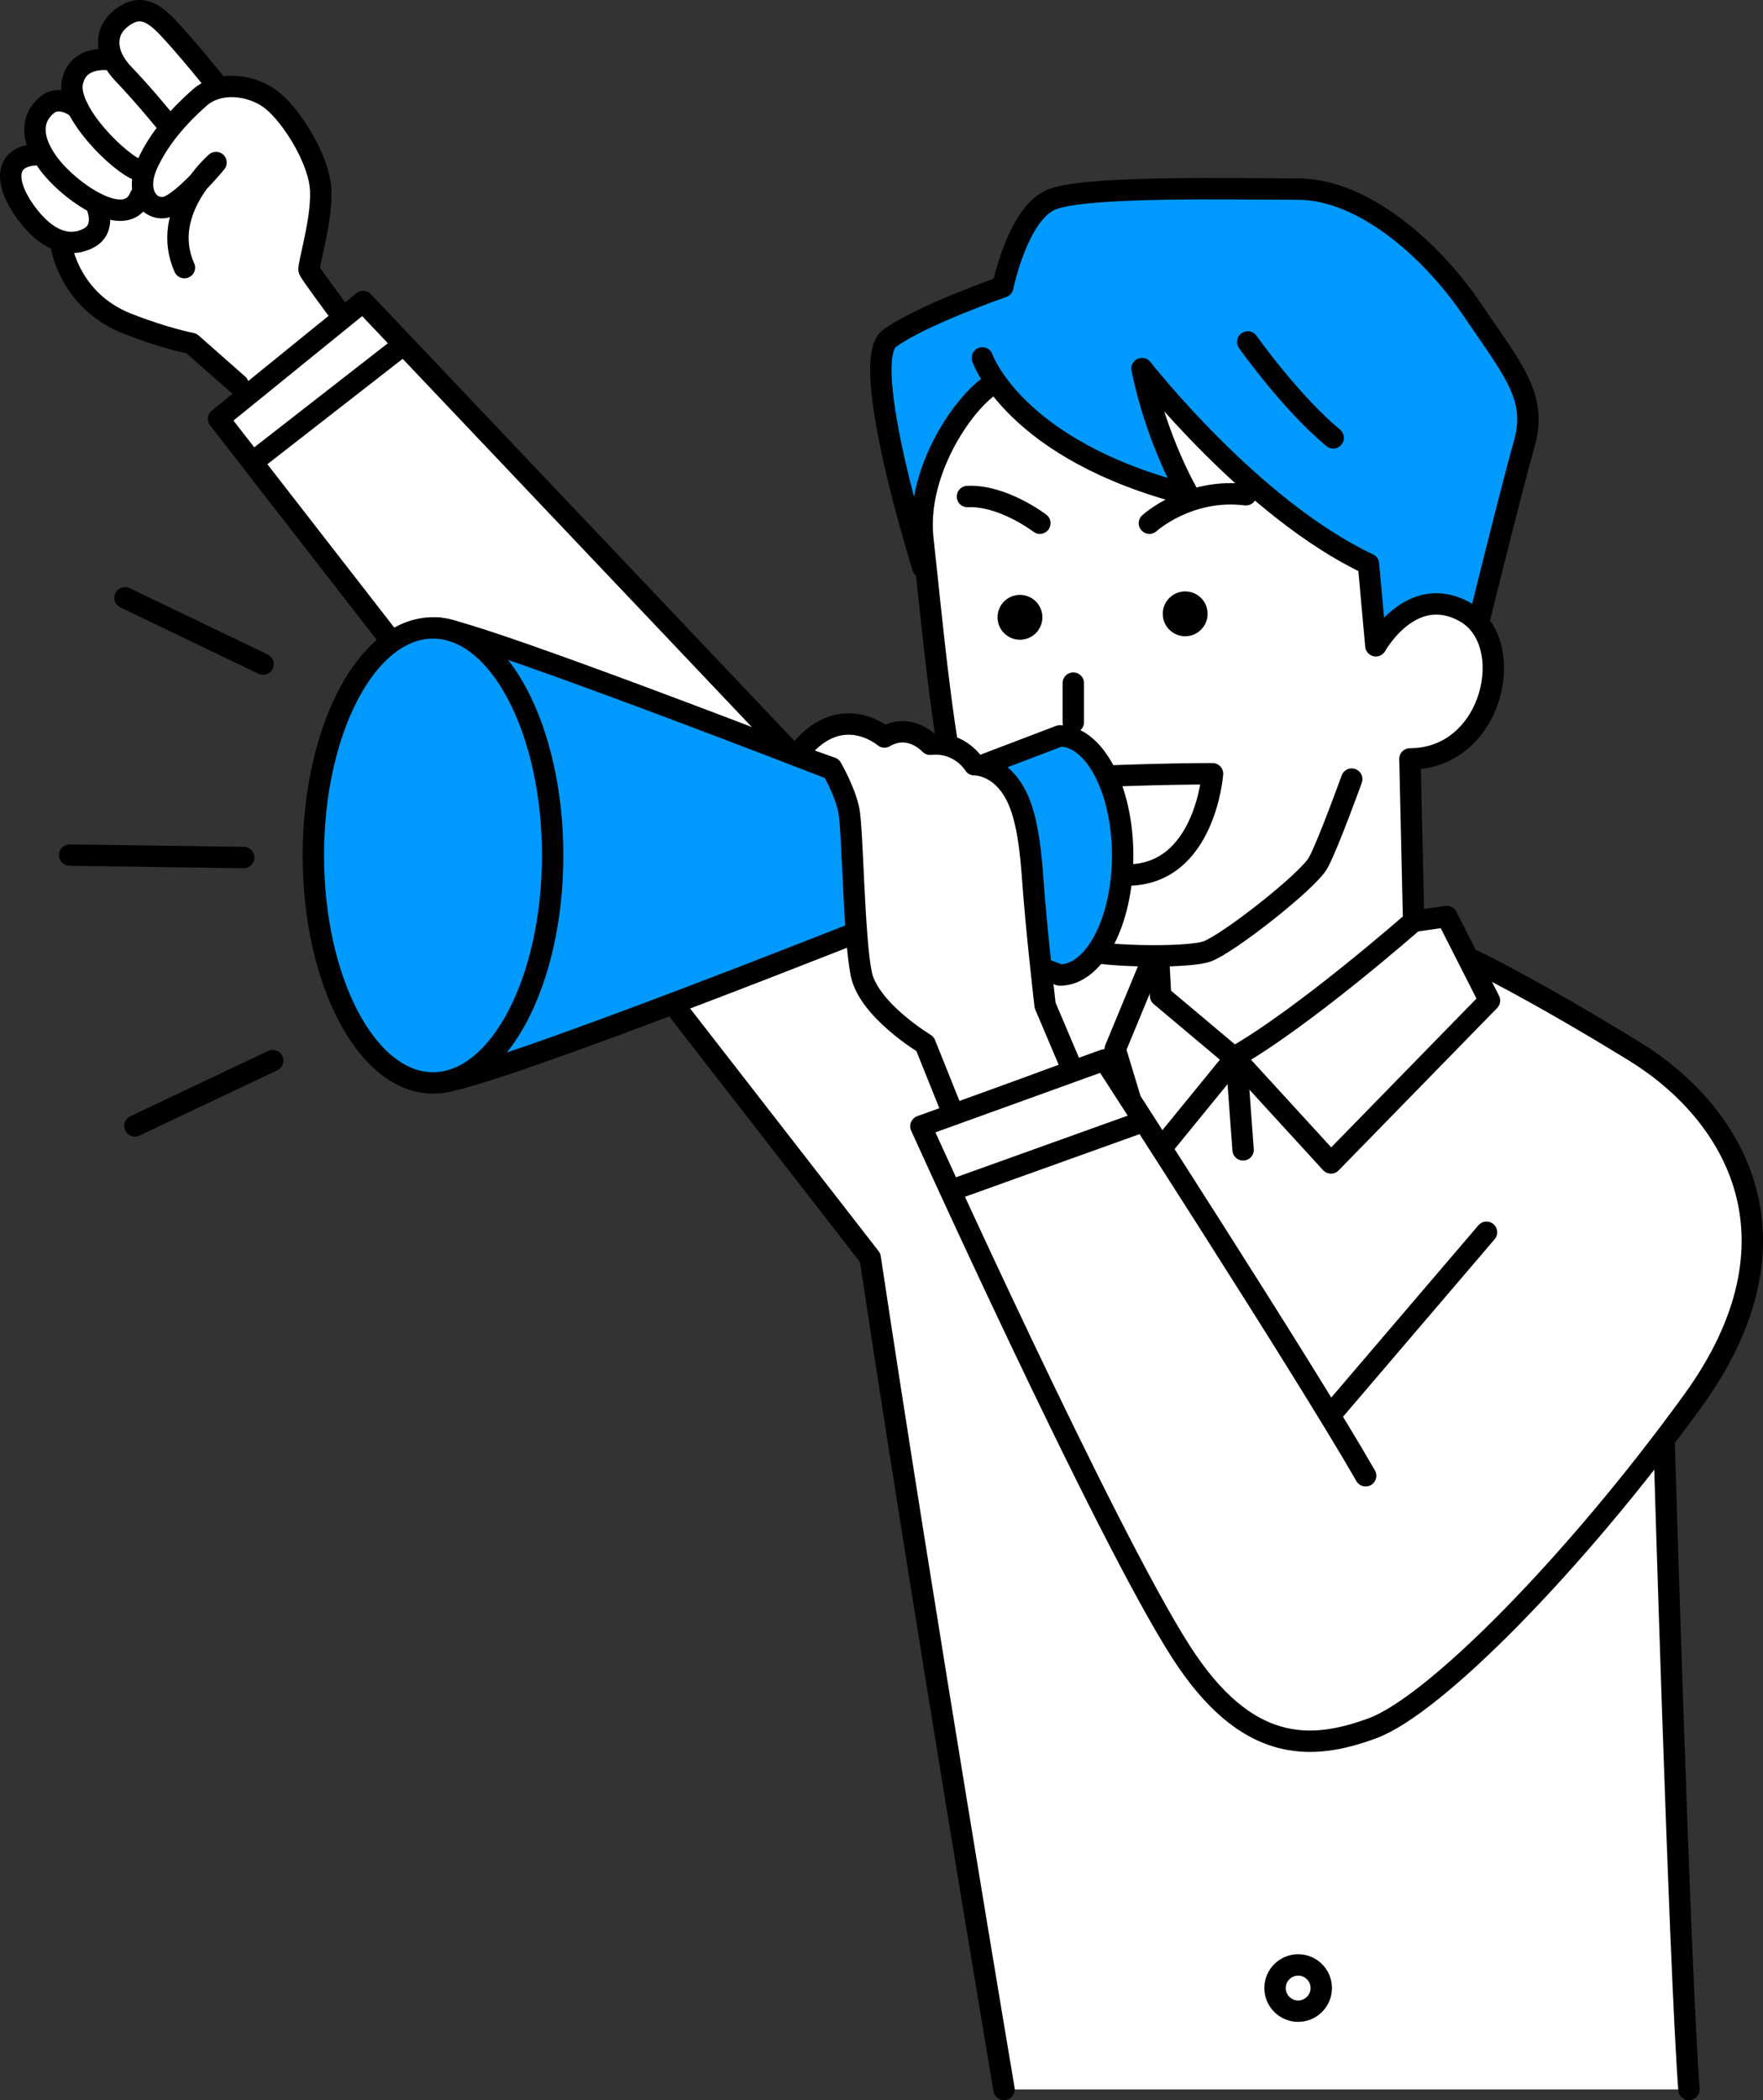 <?xml version="1.0" encoding="UTF-8"?><svg id="_レイヤー_2" xmlns="http://www.w3.org/2000/svg" width="308.99" height="367.97" viewBox="0 0 308.99 367.97"><rect x="0" y="0" width="308.99" height="367.97" fill="#333333" stroke="none"/><defs><style>.cls-1{fill:none;}.cls-1,.cls-2,.cls-3{stroke:#000;stroke-linecap:round;stroke-linejoin:round;stroke-width:3.75px;}.cls-2,.cls-4{fill:#fff;}.cls-5,.cls-3{fill:#009aff;}</style></defs><g id="_レイヤー_"><path class="cls-4" d="M248.21,162.04s3.04-2.02,5.85-.97c1.11.42,4.03,7.13,4.15,7.2,10.38,5.81,29.73,17.34,35.79,22,10.79,8.3,12.55,22.36,12.73,28.92.28,10.24-8.96,26.67-14.39,32.11-.28.28-.38,17.85-.07,33.11.14,6.65.9,24.29,2.18,37.68l2.18,44.01h-121.08s-6.64-39.03-11.83-71.62c-5.19-32.59-11.42-74.32-11.42-74.32L38.51,73.61l25.33-20.55,108.18,114.8,23.87-4.77,52.31-1.04Z"/><path class="cls-1" d="M291.65,252.34s2.7,91.55,4.36,113.76"/><path class="cls-4" d="M60,54.65l-17.44,13.98-8.44-7.75s-19.24-1.11-22.83-17.85c0,0-8.44-6.09-9-11.49-.55-5.4,4.57-4.43,4.57-4.43,0,0-4.43-9.96,5.12-9,.28-7.33,6.92-8.03,6.92-8.03,0,0,0-6.5,3.87-7.61s10.1,4.57,15.08,13.01c6.09-1.94,11.9,1.52,16.47,11.49,4.57,9.96,0,19.93,0,19.93l5.67,7.75Z"/><path class="cls-4" d="M241.47,112.63s7.59-10.38,15.18-4.98,6.94,23.66-9.54,25.12l.43,29.48s-26.73,21.9-31.5,22.94l-12.53-10.69-.22-6.64s-13.45-.42-15.4-1.66c-1.95-1.25-18.87-20.76-20.39-28.23-1.52-7.47-6.29-41.52-6.29-41.52,0,0,1.74-37.57,32.75-38.82,31.02-1.25,46.63,13.08,47.5,55.01Z"/><path class="cls-5" d="M258.39,108.27s-11.06-6.23-16.92,4.36l-1.3-13.49s-23.21-12.04-38.61-32.8c0,0,1.74,10.59,6.07,19.93,0,0-26.25-4.98-33.4-19.93-8.46,7.27-13.67,25.95-13.67,25.95,0,0-3.69-4.98-4.99-17.44-1.3-12.46-1.08-14.95,2.17-17.23,3.25-2.28,17.79-7.27,17.79-7.27,0,0,4.99-14.74,11.06-15.98,6.07-1.25,42.73-1.87,48.15-.21,5.42,1.66,18.87,12.46,27.76,26.57,8.89,14.12,4.99,15.98,2.17,26.99-2.82,11-6.29,20.55-6.29,20.55Z"/><path class="cls-1" d="M236.91,136.51s-4.12,11.42-5.86,14.63c-1.74,3.22-15.94,14.32-19.52,15.57-3.58,1.25-19.85.93-23.1-.62-3.25-1.56-16.92-18.68-19.85-24.91-2.93-6.23-5.53-35.19-6.83-46.71-1.3-11.52,6.83-23.66,12.04-27.09"/><path class="cls-1" d="M172.17,62.71s5.53,16.19,36.11,23.98c0,0-5.53-9.34-8.13-22.11,0,0,19.2,24.6,39.69,34.25l1.3,14.32s6.18-11.21,15.62-5.92,4.99,25.74-9.65,25.74l.65,28.44s-19.09,16.8-31.51,23.87l-12.84-10.79-.33-6.23"/><path class="cls-1" d="M259.36,108.17s5.53-22.42,7.81-30.52c2.28-8.1-1.95-12.77-9.11-23.35-7.16-10.59-19.2-21.17-30.58-21.17-11.39,0-37.42-.62-43.27,1.87-5.86,2.49-8.46,15.26-8.46,15.26,0,0-14.32,4.98-19.85,9.03-5.53,4.05,5.86,40.17,5.86,40.17"/><path class="cls-1" d="M218.69,59.91s7.48,10.59,14.97,16.81"/><circle cx="207.72" cy="107.55" r="3.93"/><circle cx="178.76" cy="108.17" r="3.93" transform="translate(-15.02 30.03) rotate(-9.22)"/><path class="cls-1" d="M201.45,91.67s6.83-6.23,16.92-4.98"/><path class="cls-1" d="M182.25,91.67s-6.51-4.98-12.69-4.67"/><line class="cls-1" x1="188.11" y1="119.69" x2="188.11" y2="126.54"/><path class="cls-1" d="M212.51,135.57s-18.22,0-30.91,1.25c0,0,2.28,16.5,15.94,16.5,13.67,0,14.97-17.75,14.97-17.75Z"/><polyline class="cls-1" points="247.76 161.42 253.57 160.58 261.05 175.31 233.27 203.76 216.45 185.39 201.47 203.75 195.45 183.83 201.47 169.29"/><path class="cls-1" d="M175.97,366.1s-14.32-84.9-23.46-145.73L38.31,73.39l25.33-20.55,108.6,114.49,13.49-3.01"/><path class="cls-1" d="M58.89,53.95s-4.43-5.95-4.71-6.64,2.63-9.83,1.94-14.95c-.69-5.12-4.98-11.9-8.3-14.67-3.32-2.77-9.27-3.74-12.87-.55-3.6,3.18-7.06,7.06-9.13,11.62-2.08,4.57,0,7.89,2.91,7.61,2.91-.28,9.13-7.89,9.13-7.89,0,0-9.96,8.58-5.54,18.41"/><path class="cls-1" d="M37.58,14.37s-5.12-6.37-8.3-9.69c-3.18-3.32-5.4-3.6-8.17-1.38-2.77,2.21-2.91,6.09.55,9.69,3.46,3.6,7.06,8.03,7.06,8.03"/><path class="cls-1" d="M19.59,10.5s-5.97-1.11-6.92,4.01c-.96,5.17,8.48,14.36,11.76,15.36"/><path class="cls-1" d="M13.64,18.94s-3.04-2.49-5.4-.55c-2.35,1.94-3.32,5.26.14,10.1,3.46,4.84,13.7,12.18,16.19,5.95"/><path class="cls-1" d="M16.96,36.1s1.8,4.01-1.52,5.67c-3.32,1.66-7.2.55-10.93-4.57-3.74-5.12-3.87-9.96,2.08-10.1"/><path class="cls-1" d="M10.73,43.02s1.38,9.69,11.62,13.7c6.65,2.61,11.21,3.46,11.21,3.46l8.17,7.2"/><line class="cls-1" x1="70.27" y1="60.73" x2="44.95" y2="80.45"/><line class="cls-1" x1="216.83" y1="187.35" x2="217.87" y2="201.47"/><circle class="cls-1" cx="221.7" cy="293.53" r="4.05"/><circle class="cls-1" cx="227.52" cy="348.33" r="4.05"/><path class="cls-3" d="M157.99,139.51l27.75-10.57h0c6.09,0,11.02,9.38,11.02,20.95,0,11.57-4.93,20.95-11.02,20.95h0l-27.75-10.57s-73.68,29.43-81.31,29.43c-5.04,0-4.32-79.64,0-79.64,6.15,0,81.31,29.46,81.31,29.46Z"/><ellipse class="cls-3" cx="75.89" cy="149.88" rx="20.97" ry="39.86"/><path class="cls-2" d="M145.73,134.53s2.39,4.11,3.05,7.49c.66,3.38.86,22.29,2.17,28.63,1.31,6.34,11.18,12.26,11.18,12.26l5.01,12.48,20.9-7.75-4.87-11.49s-1.53-13.1-2.19-22.4c-.66-9.3-1.97-13.95-4.6-16.91-2.63-2.96-5.62-2.85-5.62-2.85,0,0-2.43-4.12-7.75-3.59,0,0-3.51-3.91-8-1.27,0,0-7.93-6.84-15.4,3.22l6.12,2.18Z"/><path class="cls-4" d="M194,186.33l38.89,61.24,29.75-34.18,36.54,28.23s-29.89,40.27-46.64,53c-16.75,12.73-28.09,14.39-37.92,4.29-9.83-10.1-53-101.16-53-101.16l32.38-11.42Z"/><line class="cls-1" x1="233.13" y1="247.98" x2="260.53" y2="215.91"/><path class="cls-1" d="M239.35,258.57c-10.9-18.99-45.77-72.86-45.77-72.86l-32.18,11.62s32.18,71.2,45.57,92.07c11.46,17.85,22.73,17.44,33.63,13.39,10.9-4.05,35.5-28.96,56.05-57.29,20.55-28.34,7.47-50.44-10.28-61.34-17.75-10.9-28.13-15.88-28.13-15.88"/><line class="cls-1" x1="46.1" y1="116.36" x2="21.91" y2="104.74"/><line class="cls-1" x1="42.71" y1="150.25" x2="12.21" y2="149.82"/><line class="cls-1" x1="47.8" y1="185.83" x2="23.65" y2="197.27"/><line class="cls-1" x1="199.95" y1="196.64" x2="167.56" y2="208.26"/></g></svg>